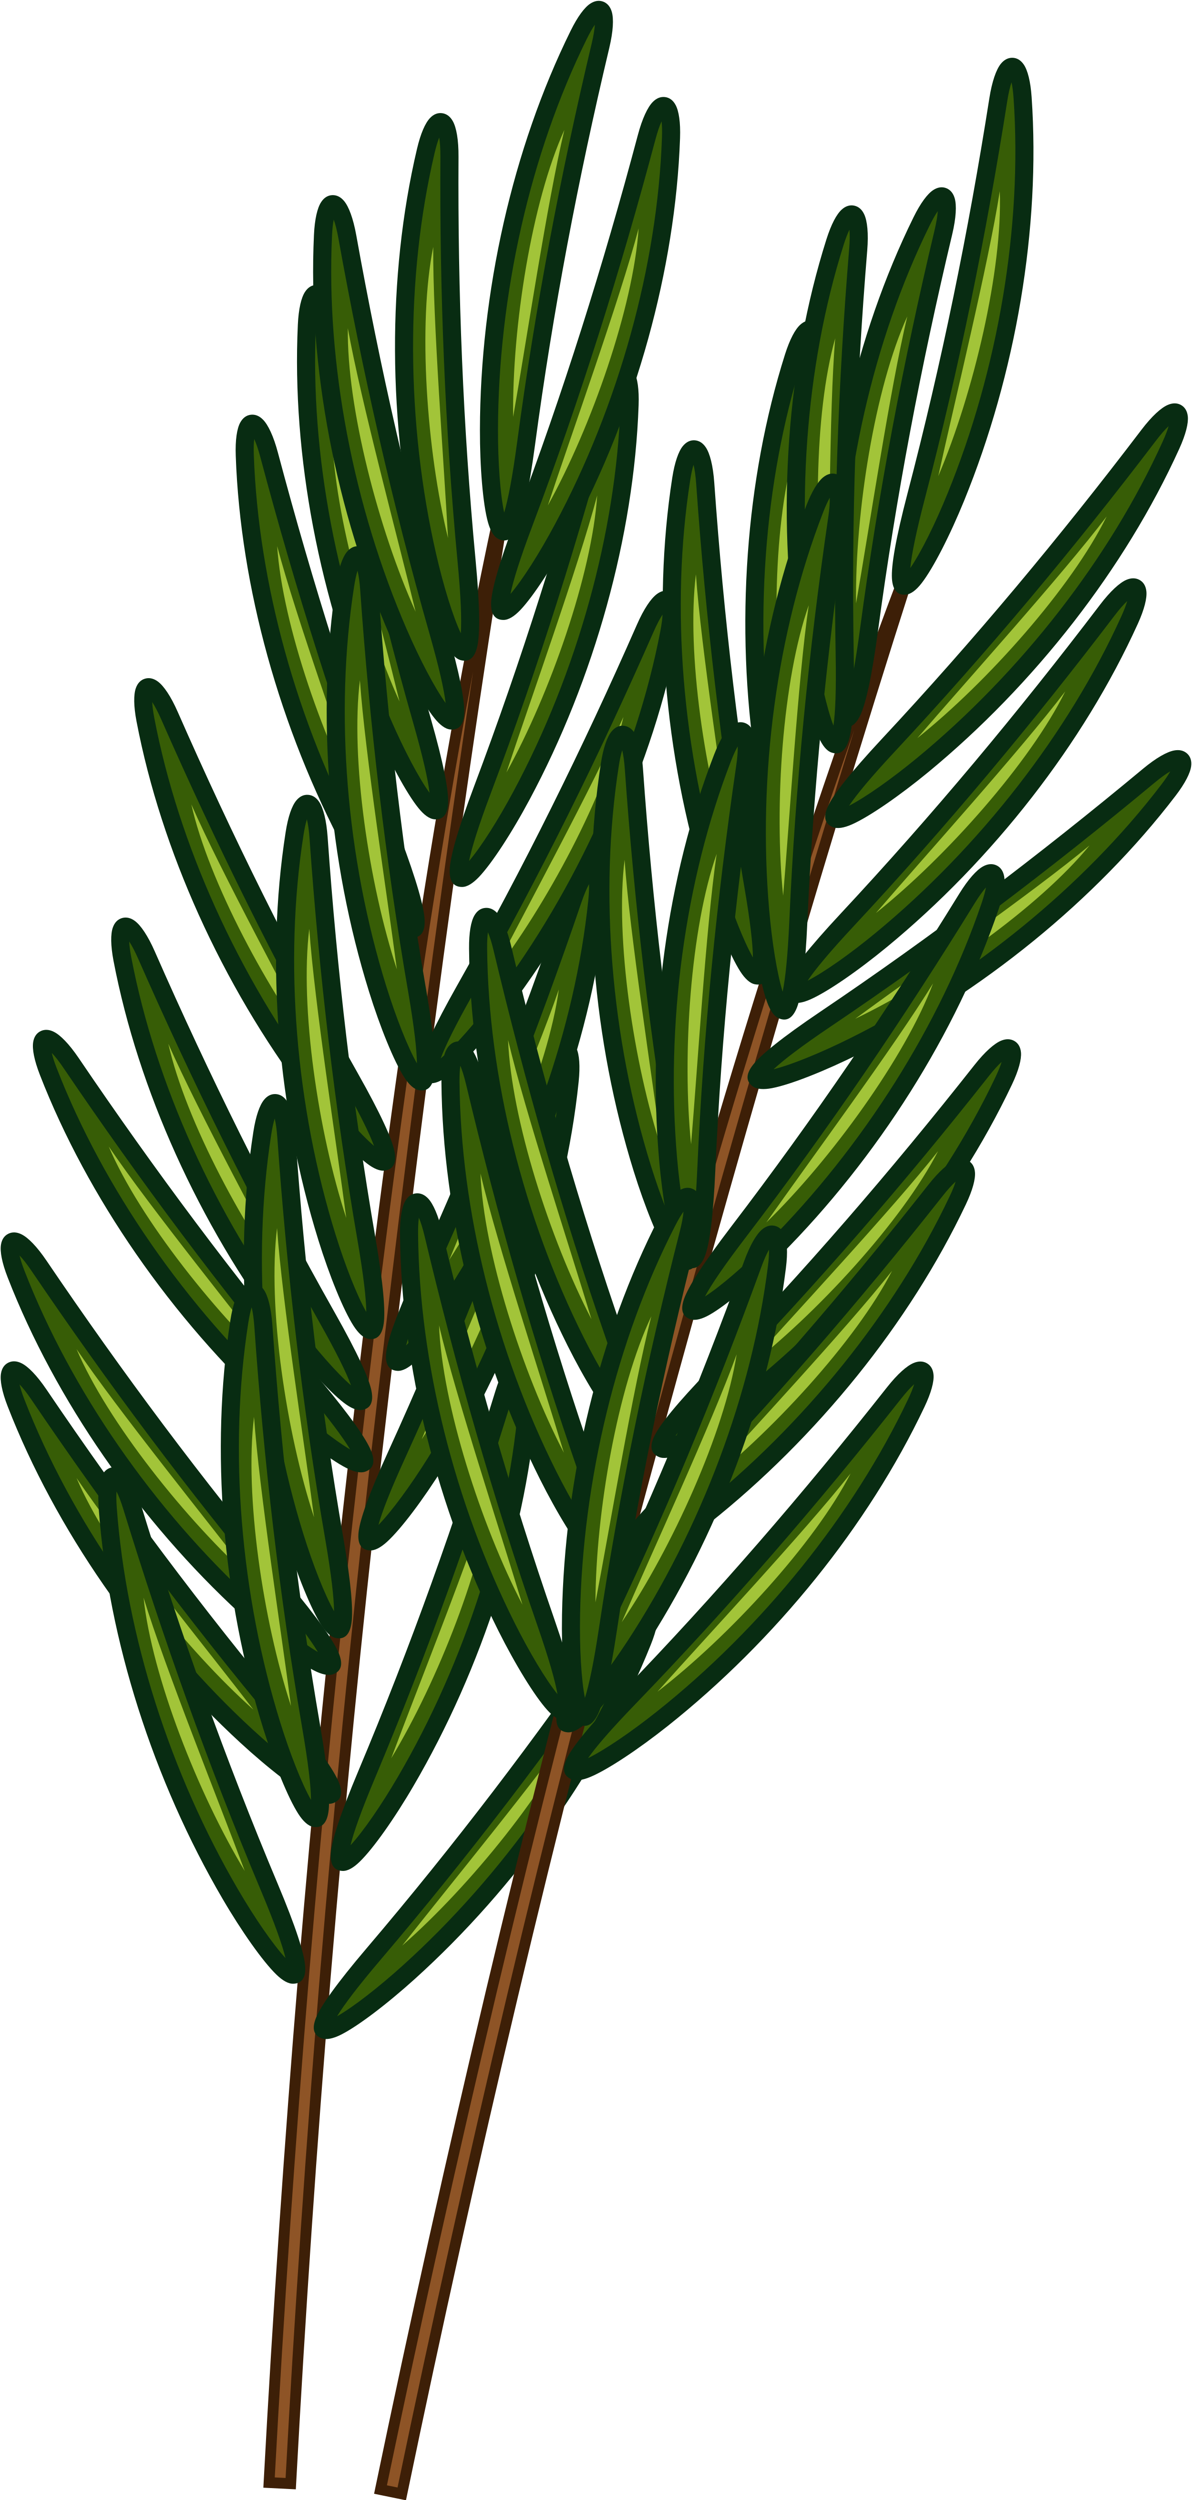 <?xml version="1.0" encoding="UTF-8"?><svg xmlns="http://www.w3.org/2000/svg" xmlns:xlink="http://www.w3.org/1999/xlink" height="738.1" preserveAspectRatio="xMidYMid meet" version="1.0" viewBox="324.0 130.8 352.0 738.1" width="352.0" zoomAndPan="magnify"><g fill-rule="evenodd"><g id="change1_1"><path d="M 406.445 788.395 C 408.164 763.23 410.047 738.16 412.109 713.191 C 414.184 688.094 416.465 662.828 418.949 637.398 C 421.43 612.062 424.086 586.879 426.93 561.852 C 432.297 514.566 438.562 464.105 446.238 413.414 C 453.914 362.695 463.016 311.66 474.059 263.211 L 477.203 263.816 C 469.145 312.711 461.762 362.848 454.996 413.074 C 448.238 463.27 442.082 513.602 436.484 562.902 C 433.613 588.176 430.953 613.352 428.5 638.426 C 426.055 663.406 423.785 688.609 421.684 714.031 C 419.617 739.055 417.734 764.027 416.039 788.957 C 414.328 814.047 412.801 839.105 411.445 864.133 L 411.359 865.73 L 401.766 865.242 L 401.852 863.645 C 403.211 838.48 404.742 813.395 406.445 788.395" fill="#3d1f07"/></g><g id="change2_1"><path d="M 415.309 713.453 C 413.23 738.586 411.348 763.633 409.645 788.605 C 407.969 813.199 406.469 837.734 405.137 862.207 L 408.336 862.367 C 409.676 837.723 411.176 813.176 412.84 788.742 C 414.551 763.625 416.434 738.629 418.484 713.77 C 420.559 688.75 422.832 663.535 425.316 638.125 C 427.793 612.809 430.453 587.613 433.301 562.551 C 438.895 513.289 445.051 462.938 451.824 412.648 C 455.586 384.723 459.535 356.82 463.688 329.148 C 458.43 357.141 453.699 385.555 449.41 413.895 C 441.73 464.637 435.469 515.027 430.113 562.199 C 427.246 587.438 424.59 612.602 422.133 637.695 C 419.688 662.699 417.414 687.953 415.309 713.453" fill="#8e5426"/></g><g id="change3_1"><path d="M 465.723 257.68 C 465.762 237.629 468.141 216.758 472.758 196.434 C 477.254 176.68 483.863 157.406 492.508 139.887 C 494.598 135.641 496.613 133.004 498.266 131.902 C 499.617 131.004 500.945 130.812 502.199 131.316 C 503.395 131.801 504.242 132.812 504.672 134.32 C 505.254 136.371 505.102 139.992 503.918 144.973 C 499.293 164.434 495.141 183.828 491.492 203.23 C 487.828 222.727 484.652 242.312 482.004 262.086 C 480.145 275.941 478.348 283.664 476.742 286.996 C 475.18 290.242 473.234 291.027 471.055 289.848 C 469.75 289.145 468.766 287.422 468.082 284.953 C 466.582 279.52 465.703 268.645 465.723 257.68" fill="#082c12"/></g><g id="change4_1"><path d="M 477.969 197.605 C 473.434 217.57 471.094 238.043 471.059 257.68 C 471.039 267.301 471.715 276.738 472.883 282.117 C 474.039 278.328 475.32 271.691 476.711 261.375 C 479.371 241.5 482.562 221.816 486.242 202.246 C 489.938 182.59 494.105 163.113 498.707 143.734 C 499.27 141.387 499.57 139.5 499.66 138.09 C 498.969 139.086 498.18 140.465 497.297 142.25 C 488.84 159.395 482.367 178.258 477.969 197.605" fill="#375d06"/></g><g id="change5_1"><path d="M 475.535 253.883 C 479.258 232.715 485.594 190.391 490.656 169.156 C 481.055 190.301 475.195 227.266 475.535 253.883" fill="#a2c439"/></g><g id="change3_2"><path d="M 447.594 295.559 C 443.113 276.016 440.727 255.145 440.645 234.305 C 440.566 214.039 442.668 193.777 447.137 174.758 C 448.215 170.152 449.59 167.129 450.945 165.684 C 452.055 164.5 453.312 164.02 454.648 164.227 C 455.922 164.426 456.973 165.223 457.734 166.598 C 458.766 168.461 459.434 172.023 459.398 177.141 C 459.281 197.145 459.609 216.98 460.43 236.703 C 461.254 256.52 462.57 276.32 464.445 296.18 C 465.758 310.102 465.75 318.027 464.941 321.641 C 464.148 325.152 462.43 326.355 460.039 325.695 C 458.605 325.305 457.262 323.855 456.043 321.598 C 453.352 316.645 450.043 306.242 447.594 295.559" fill="#082c12"/></g><g id="change4_2"><path d="M 445.984 234.27 C 446.062 254.742 448.398 275.215 452.789 294.355 C 454.938 303.73 457.723 312.777 460.078 317.754 C 460.348 313.801 460.105 307.051 459.129 296.684 C 457.242 276.719 455.918 256.824 455.09 236.93 C 454.262 216.941 453.93 197.027 454.051 177.113 C 454.062 174.691 453.93 172.789 453.699 171.398 C 453.254 172.52 452.789 174.047 452.336 175.98 C 447.961 194.594 445.906 214.426 445.984 234.27" fill="#375d06"/></g><g id="change5_2"><path d="M 456.297 289.645 C 455.152 268.184 451.781 225.52 451.934 203.695 C 447.344 226.457 449.965 263.789 456.297 289.645" fill="#a2c439"/></g><g id="change3_3"><path d="M 434.504 345.32 C 426.52 326.926 420.355 306.848 416.465 286.367 C 412.684 266.465 411.039 246.16 411.953 226.645 C 412.172 221.918 412.969 218.691 414.039 217.02 C 414.914 215.656 416.062 214.953 417.41 214.914 C 418.699 214.879 419.879 215.469 420.879 216.68 C 422.23 218.324 423.539 221.707 424.449 226.738 C 427.988 246.43 431.938 265.867 436.355 285.109 C 440.789 304.441 445.711 323.668 451.184 342.852 C 455.023 356.297 456.465 364.086 456.324 367.785 C 456.195 371.387 454.727 372.883 452.254 372.676 C 450.773 372.547 449.188 371.367 447.574 369.375 C 444.02 364.996 438.867 355.379 434.504 345.32" fill="#082c12"/></g><g id="change4_3"><path d="M 421.711 285.359 C 425.531 305.477 431.578 325.176 439.391 343.188 C 443.223 352.012 447.613 360.395 450.84 364.855 C 450.383 360.922 448.902 354.324 446.051 344.312 C 440.547 325.031 435.602 305.715 431.148 286.309 C 426.676 266.812 422.707 247.297 419.18 227.691 C 418.75 225.312 418.277 223.465 417.793 222.137 C 417.559 223.324 417.383 224.906 417.289 226.895 C 416.395 245.988 418.004 265.867 421.711 285.359" fill="#375d06"/></g><g id="change5_3"><path d="M 441.98 337.914 C 436.926 317.023 425.812 275.695 421.965 254.215 C 421.617 277.434 431.023 313.652 441.98 337.914" fill="#a2c439"/></g><g id="change3_4"><path d="M 439.262 318.812 C 431.277 300.422 425.113 280.34 421.223 259.863 C 417.438 239.957 415.797 219.656 416.711 200.137 C 416.93 195.41 417.727 192.188 418.801 190.52 C 419.672 189.152 420.82 188.449 422.168 188.406 C 423.457 188.371 424.641 188.961 425.637 190.176 C 426.988 191.82 428.297 195.199 429.203 200.234 C 432.746 219.922 436.691 239.363 441.109 258.605 C 445.547 277.938 450.469 297.164 455.941 316.344 C 459.777 329.789 461.223 337.582 461.082 341.281 C 460.949 344.883 459.48 346.375 457.008 346.168 C 455.531 346.047 453.941 344.859 452.332 342.867 C 448.777 338.488 443.625 328.875 439.262 318.812" fill="#082c12"/></g><g id="change4_4"><path d="M 426.465 258.855 C 430.289 278.969 436.332 298.668 444.148 316.684 C 447.98 325.508 452.371 333.895 455.594 338.348 C 455.137 334.418 453.664 327.82 450.805 317.809 C 445.305 298.527 440.359 279.215 435.902 259.805 C 431.43 240.309 427.461 220.789 423.938 201.188 C 423.508 198.809 423.031 196.957 422.551 195.633 C 422.312 196.82 422.141 198.398 422.047 200.391 C 421.152 219.484 422.762 239.359 426.465 258.855" fill="#375d06"/></g><g id="change5_4"><path d="M 446.734 311.406 C 441.684 290.52 430.566 249.191 426.719 227.711 C 426.371 250.93 435.781 287.152 446.734 311.406" fill="#a2c439"/></g><g id="change3_5"><path d="M 425.805 381.809 C 416.348 364.129 408.559 344.617 403 324.531 C 397.602 305.004 394.301 284.902 393.617 265.375 C 393.445 260.648 393.977 257.367 394.906 255.617 C 395.668 254.188 396.75 253.391 398.094 253.238 C 399.371 253.098 400.598 253.59 401.691 254.719 C 403.18 256.246 404.758 259.508 406.074 264.449 C 411.219 283.777 416.746 302.836 422.719 321.648 C 428.727 340.555 435.199 359.309 442.234 377.977 C 447.156 391.062 449.23 398.715 449.398 402.41 C 449.559 406.012 448.219 407.621 445.738 407.613 C 444.254 407.613 442.574 406.562 440.805 404.715 C 436.906 400.637 430.98 391.473 425.805 381.809" fill="#082c12"/></g><g id="change4_5"><path d="M 408.145 323.102 C 413.602 342.828 421.238 361.969 430.504 379.281 C 435.047 387.762 440.109 395.762 443.688 399.938 C 442.91 396.059 440.898 389.605 437.234 379.859 C 430.168 361.094 423.66 342.246 417.633 323.27 C 411.574 304.203 406.023 285.078 400.898 265.828 C 400.281 263.492 399.652 261.688 399.066 260.406 C 398.93 261.609 398.883 263.199 398.953 265.188 C 399.629 284.297 402.855 303.973 408.145 323.102" fill="#375d06"/></g><g id="change5_5"><path d="M 432.648 373.812 C 425.902 353.41 411.438 313.133 405.848 292.035 C 407.402 315.203 419.746 350.535 432.648 373.812" fill="#a2c439"/></g><g id="change3_6"><path d="M 480.391 366.855 C 489.855 349.176 497.645 329.664 503.195 309.578 C 508.598 290.051 511.898 269.949 512.586 250.422 C 512.754 245.695 512.227 242.418 511.293 240.66 C 510.531 239.23 509.449 238.438 508.109 238.285 C 506.824 238.145 505.602 238.637 504.504 239.766 C 503.023 241.293 501.441 244.555 500.125 249.496 C 494.98 268.828 489.453 287.883 483.477 306.695 C 477.477 325.602 470.996 344.355 463.969 363.023 C 459.043 376.113 456.965 383.762 456.801 387.453 C 456.641 391.055 457.98 392.664 460.465 392.66 C 461.941 392.66 463.621 391.609 465.395 389.762 C 469.293 385.684 475.219 376.52 480.391 366.855" fill="#082c12"/></g><g id="change4_6"><path d="M 498.055 308.145 C 492.598 327.879 484.961 347.016 475.691 364.328 C 471.152 372.812 466.09 380.809 462.516 384.984 C 463.289 381.105 465.301 374.648 468.965 364.906 C 476.031 346.141 482.539 327.297 488.566 308.316 C 494.621 289.254 500.176 270.129 505.297 250.879 C 505.922 248.539 506.547 246.734 507.137 245.453 C 507.27 246.656 507.316 248.246 507.25 250.234 C 506.574 269.344 503.344 289.02 498.055 308.145" fill="#375d06"/></g><g id="change5_6"><path d="M 473.551 358.859 C 480.293 338.461 494.758 298.18 500.352 277.078 C 498.797 300.25 486.453 335.582 473.551 358.859" fill="#a2c439"/></g><g id="change3_7"><path d="M 492.625 288.02 C 502.086 270.344 509.875 250.828 515.434 230.742 C 520.828 211.215 524.133 191.117 524.82 171.586 C 524.988 166.859 524.457 163.578 523.523 161.828 C 522.77 160.395 521.684 159.602 520.34 159.449 C 519.059 159.309 517.832 159.797 516.738 160.93 C 515.254 162.453 513.676 165.723 512.359 170.66 C 507.215 189.992 501.688 209.047 495.715 227.859 C 489.707 246.766 483.23 265.52 476.199 284.188 C 471.277 297.277 469.199 304.93 469.031 308.621 C 468.871 312.223 470.219 313.828 472.695 313.828 C 474.176 313.824 475.859 312.773 477.629 310.926 C 481.527 306.848 487.449 297.688 492.625 288.02" fill="#082c12"/></g><g id="change4_7"><path d="M 510.285 229.309 C 504.828 249.039 497.195 268.18 487.926 285.492 C 483.391 293.977 478.324 301.973 474.746 306.148 C 475.523 302.27 477.531 295.816 481.203 286.07 C 488.266 267.309 494.773 248.461 500.805 229.48 C 506.859 210.414 512.41 191.289 517.531 172.043 C 518.152 169.703 518.777 167.898 519.367 166.621 C 519.508 167.82 519.555 169.41 519.48 171.398 C 518.809 190.508 515.574 210.184 510.285 229.309" fill="#375d06"/></g><g id="change5_7"><path d="M 485.781 280.023 C 492.531 259.621 506.988 219.348 512.586 198.246 C 511.027 221.414 498.688 256.746 485.781 280.023" fill="#a2c439"/></g><g id="change3_8"><path d="M 474.594 428.109 C 486.656 412.094 497.348 394.008 505.922 375.012 C 514.254 356.543 520.602 337.188 524.27 317.996 C 525.164 313.352 525.145 310.027 524.492 308.152 C 523.961 306.625 523.012 305.672 521.707 305.316 C 520.465 304.98 519.18 305.273 517.926 306.223 C 516.223 307.508 514.164 310.488 512.102 315.172 C 504.055 333.484 495.672 351.465 486.875 369.137 C 478.043 386.898 468.766 404.438 458.953 421.805 C 452.078 433.98 448.855 441.223 448.121 444.848 C 447.41 448.379 448.492 450.18 450.941 450.555 C 452.406 450.781 454.23 450 456.262 448.441 C 460.742 445.016 468 436.867 474.594 428.109" fill="#082c12"/></g><g id="change4_8"><path d="M 501.059 372.805 C 492.637 391.469 482.156 409.203 470.344 424.895 C 464.555 432.574 458.324 439.703 454.145 443.281 C 455.512 439.566 458.484 433.5 463.605 424.434 C 473.469 406.973 482.789 389.348 491.66 371.52 C 500.566 353.609 508.988 335.562 517 317.328 C 517.977 315.113 518.871 313.43 519.648 312.246 C 519.602 313.461 519.398 315.039 519.027 316.992 C 515.43 335.77 509.219 354.719 501.059 372.805" fill="#375d06"/></g><g id="change5_8"><path d="M 469.062 419.16 C 478.859 400.035 499.332 362.453 508.094 342.465 C 503 365.117 485.383 398.141 469.062 419.16" fill="#a2c439"/></g><g id="change3_9"><path d="M 414.004 453.938 C 401.941 437.918 391.254 419.836 382.676 400.84 C 374.348 382.367 368.004 363.016 364.324 343.82 C 363.434 339.176 363.453 335.855 364.105 333.98 C 364.641 332.449 365.59 331.496 366.891 331.145 C 368.137 330.805 369.418 331.102 370.676 332.051 C 372.371 333.332 374.438 336.312 376.496 340.996 C 384.547 359.309 392.93 377.285 401.727 394.965 C 410.555 412.723 419.836 430.266 429.645 447.633 C 436.52 459.809 439.746 467.047 440.477 470.676 C 441.188 474.203 440.109 476.008 437.656 476.383 C 436.191 476.605 434.367 475.828 432.336 474.27 C 427.859 470.84 420.602 462.695 414.004 453.938" fill="#082c12"/></g><g id="change4_9"><path d="M 387.539 398.633 C 395.961 417.293 406.445 435.031 418.258 450.719 C 424.047 458.402 430.277 465.527 434.453 469.109 C 433.086 465.395 430.113 459.324 424.996 450.258 C 415.133 432.797 405.809 415.176 396.941 397.348 C 388.031 379.438 379.609 361.391 371.598 343.152 C 370.621 340.938 369.73 339.254 368.949 338.074 C 369 339.285 369.199 340.863 369.574 342.816 C 373.168 361.598 379.383 380.547 387.539 398.633" fill="#375d06"/></g><g id="change5_9"><path d="M 419.539 444.988 C 409.742 425.859 389.27 388.277 380.504 368.289 C 385.598 390.941 403.215 423.965 419.539 444.988" fill="#a2c439"/></g><g id="change3_10"><path d="M 407.203 524.617 C 395.145 508.598 384.453 490.516 375.887 471.52 C 367.551 453.051 361.207 433.691 357.527 414.504 C 356.641 409.855 356.66 406.535 357.309 404.66 C 357.84 403.133 358.789 402.18 360.098 401.82 C 361.34 401.484 362.629 401.781 363.883 402.73 C 365.578 404.012 367.641 406.996 369.703 411.676 C 377.75 429.988 386.137 447.969 394.926 465.645 C 403.758 483.402 413.039 500.941 422.848 518.312 C 429.723 530.488 432.949 537.727 433.684 541.355 C 434.391 544.887 433.312 546.688 430.859 547.062 C 429.395 547.285 427.574 546.508 425.543 544.945 C 421.062 541.52 413.805 533.375 407.203 524.617" fill="#082c12"/></g><g id="change4_10"><path d="M 380.746 469.312 C 389.168 487.977 399.648 505.711 411.461 521.398 C 417.25 529.086 423.48 536.211 427.656 539.789 C 426.293 536.07 423.316 530.008 418.199 520.938 C 408.34 503.477 399.016 485.855 390.145 468.023 C 381.234 450.117 372.816 432.066 364.801 413.836 C 363.828 411.621 362.934 409.934 362.152 408.758 C 362.203 409.969 362.402 411.547 362.777 413.5 C 366.371 432.273 372.586 451.223 380.746 469.312" fill="#375d06"/></g><g id="change5_10"><path d="M 412.742 515.668 C 402.945 496.539 382.473 458.957 373.711 438.969 C 378.801 461.621 396.422 494.645 412.742 515.668" fill="#a2c439"/></g><g id="change3_11"><path d="M 404.527 547.48 C 389.773 533.902 375.992 518.047 364.133 500.91 C 352.602 484.25 342.863 466.355 335.781 448.145 C 334.066 443.738 333.484 440.469 333.789 438.508 C 334.035 436.902 334.801 435.797 336.016 435.211 C 337.18 434.656 338.5 434.715 339.902 435.422 C 341.805 436.371 344.371 438.938 347.242 443.168 C 358.465 459.727 369.961 475.895 381.797 491.691 C 393.691 507.562 405.988 523.141 418.773 538.453 C 427.734 549.191 432.215 555.727 433.59 559.164 C 434.926 562.508 434.191 564.473 431.848 565.281 C 430.445 565.77 428.516 565.332 426.23 564.164 C 421.211 561.602 412.602 554.898 404.527 547.48" fill="#082c12"/></g><g id="change4_11"><path d="M 368.516 497.859 C 380.168 514.695 393.68 530.25 408.133 543.547 C 415.211 550.062 422.629 555.941 427.383 558.711 C 425.367 555.301 421.348 549.871 414.672 541.875 C 401.824 526.484 389.469 510.836 377.523 494.898 C 365.527 478.895 353.988 462.66 342.812 446.176 C 341.457 444.172 340.27 442.676 339.297 441.66 C 339.562 442.844 340.039 444.359 340.766 446.211 C 347.691 464.031 357.223 481.547 368.516 497.859" fill="#375d06"/></g><g id="change5_11"><path d="M 408.359 537.68 C 395.266 520.633 368.344 487.363 356.113 469.289 C 365.215 490.648 388.508 519.949 408.359 537.68" fill="#a2c439"/></g><g id="change3_12"><path d="M 454.832 564.141 C 465.477 547.145 474.574 528.211 481.484 508.551 C 488.203 489.434 492.863 469.605 494.879 450.168 C 495.367 445.465 495.066 442.156 494.254 440.348 C 493.59 438.863 492.562 437.996 491.234 437.758 C 489.969 437.527 488.711 437.934 487.543 438.984 C 485.957 440.406 484.16 443.559 482.512 448.398 C 476.062 467.336 469.254 485.965 462.008 504.328 C 454.73 522.781 446.988 541.055 438.707 559.199 C 432.902 571.926 430.309 579.406 429.891 583.086 C 429.484 586.664 430.715 588.363 433.188 588.527 C 434.668 588.629 436.418 587.695 438.309 585.969 C 442.477 582.172 449.012 573.43 454.832 564.141" fill="#082c12"/></g><g id="change4_12"><path d="M 476.449 506.77 C 469.664 526.086 460.742 544.656 450.316 561.297 C 445.207 569.449 439.609 577.086 435.758 581.012 C 436.797 577.191 439.238 570.891 443.562 561.418 C 451.895 543.176 459.664 524.816 466.977 506.297 C 474.316 487.688 481.156 468.98 487.578 450.129 C 488.359 447.836 489.102 446.078 489.777 444.844 C 489.836 446.051 489.77 447.641 489.562 449.617 C 487.594 468.637 483.027 488.047 476.449 506.77" fill="#375d06"/></g><g id="change5_12"><path d="M 448.547 555.699 C 456.668 535.801 473.84 496.602 480.859 475.938 C 477.73 498.941 463.008 533.355 448.547 555.699" fill="#a2c439"/></g><g id="change3_13"><path d="M 462.984 511.129 C 473.629 494.137 482.73 475.199 489.641 455.539 C 496.355 436.422 501.02 416.594 503.035 397.156 C 503.523 392.453 503.223 389.145 502.41 387.336 C 501.746 385.855 500.723 384.984 499.391 384.746 C 498.121 384.52 496.867 384.926 495.695 385.977 C 494.113 387.398 492.316 390.547 490.664 395.387 C 484.219 414.32 477.406 432.953 470.164 451.316 C 462.887 469.77 455.141 488.047 446.863 506.188 C 441.059 518.91 438.465 526.398 438.051 530.078 C 437.645 533.652 438.871 535.355 441.344 535.52 C 442.824 535.617 444.57 534.688 446.465 532.961 C 450.633 529.156 457.164 520.422 462.984 511.129" fill="#082c12"/></g><g id="change4_13"><path d="M 484.605 453.758 C 477.816 473.07 468.895 491.645 458.473 508.289 C 453.363 516.441 447.77 524.074 443.914 528.004 C 444.953 524.184 447.395 517.883 451.723 508.406 C 460.047 490.164 467.824 471.809 475.133 453.281 C 482.473 434.676 489.312 415.973 495.73 397.113 C 496.512 394.824 497.262 393.066 497.938 391.828 C 497.988 393.039 497.926 394.633 497.723 396.609 C 495.75 415.625 491.188 435.035 484.605 453.758" fill="#375d06"/></g><g id="change5_13"><path d="M 456.703 502.688 C 464.824 482.789 481.996 443.594 489.016 422.926 C 485.887 445.934 471.16 480.344 456.703 502.688" fill="#a2c439"/></g><g id="change3_14"><path d="M 395.012 607.285 C 380.262 593.711 366.477 577.855 354.617 560.715 C 343.086 544.055 333.352 526.164 326.266 507.949 C 324.551 503.547 323.973 500.273 324.277 498.312 C 324.52 496.711 325.285 495.605 326.5 495.02 C 327.664 494.461 328.98 494.52 330.387 495.23 C 332.293 496.18 334.859 498.742 337.73 502.977 C 348.949 519.535 360.449 535.703 372.285 551.504 C 384.18 567.371 396.477 582.949 409.262 598.262 C 418.223 608.996 422.699 615.531 424.074 618.973 C 425.414 622.312 424.676 624.273 422.332 625.094 C 420.934 625.574 419 625.141 416.719 623.973 C 411.691 621.406 403.086 614.711 395.012 607.285" fill="#082c12"/></g><g id="change4_14"><path d="M 359 557.664 C 370.656 574.504 384.164 590.059 398.617 603.355 C 405.695 609.863 413.109 615.746 417.863 618.52 C 415.855 615.105 411.832 609.676 405.16 601.684 C 392.309 586.289 379.957 570.641 368.012 554.707 C 356.016 538.699 344.477 522.469 333.297 505.984 C 331.945 503.98 330.758 502.48 329.777 501.469 C 330.047 502.648 330.527 504.164 331.246 506.02 C 338.176 523.836 347.707 541.352 359 557.664" fill="#375d06"/></g><g id="change5_14"><path d="M 398.84 597.484 C 385.754 580.441 358.832 547.176 346.602 529.098 C 355.695 550.461 378.988 579.754 398.84 597.484" fill="#a2c439"/></g><g id="change3_15"><path d="M 395.012 645.344 C 380.262 631.77 366.477 615.914 354.617 598.773 C 343.086 582.113 333.352 564.223 326.266 546.012 C 324.551 541.605 323.973 538.332 324.277 536.371 C 324.52 534.77 325.285 533.664 326.5 533.074 C 327.664 532.52 328.98 532.578 330.387 533.285 C 332.293 534.238 334.859 536.801 337.73 541.031 C 348.949 557.594 360.449 573.762 372.285 589.559 C 384.18 605.43 396.477 621.008 409.262 636.316 C 418.223 647.055 422.699 653.594 424.074 657.027 C 425.414 660.371 424.676 662.336 422.332 663.148 C 420.934 663.633 419 663.195 416.719 662.027 C 411.691 659.469 403.086 652.77 395.012 645.344" fill="#082c12"/></g><g id="change4_15"><path d="M 359 595.727 C 370.656 612.562 384.164 628.113 398.617 641.414 C 405.695 647.926 413.109 653.809 417.863 656.574 C 415.855 653.164 411.832 647.734 405.16 639.738 C 392.309 624.352 379.957 608.695 368.012 592.766 C 356.016 576.762 344.477 560.527 333.297 544.039 C 331.945 542.035 330.758 540.539 329.777 539.523 C 330.047 540.703 330.527 542.227 331.246 544.074 C 338.176 561.895 347.707 579.41 359 595.727" fill="#375d06"/></g><g id="change5_15"><path d="M 398.84 635.547 C 385.754 618.496 358.832 585.23 346.602 567.156 C 355.695 588.516 378.988 617.812 398.84 635.547" fill="#a2c439"/></g><g id="change3_16"><path d="M 389.746 691.426 C 379.621 674.117 371.098 654.918 364.785 635.059 C 358.645 615.746 354.586 595.785 353.156 576.297 C 352.809 571.582 353.211 568.285 354.074 566.496 C 354.785 565.039 355.836 564.199 357.168 564.004 C 358.445 563.812 359.688 564.254 360.828 565.34 C 362.367 566.812 364.07 570.016 365.57 574.898 C 371.445 594.023 377.691 612.855 384.379 631.43 C 391.098 650.09 398.281 668.59 406.016 686.977 C 411.434 699.867 413.797 707.43 414.105 711.117 C 414.402 714.707 413.117 716.367 410.645 716.457 C 409.16 716.512 407.441 715.527 405.602 713.742 C 401.551 709.816 395.285 700.891 389.746 691.426" fill="#082c12"/></g><g id="change4_16"><path d="M 369.867 633.426 C 376.07 652.938 384.43 671.77 394.348 688.723 C 399.203 697.023 404.562 704.824 408.301 708.867 C 407.379 705.016 405.125 698.645 401.094 689.043 C 393.316 670.559 386.098 651.977 379.352 633.238 C 372.578 614.414 366.305 595.52 360.457 576.477 C 359.746 574.164 359.051 572.387 358.41 571.129 C 358.324 572.336 358.336 573.93 358.484 575.906 C 359.883 594.977 363.855 614.52 369.867 633.426" fill="#375d06"/></g><g id="change5_16"><path d="M 396.281 683.176 C 388.766 663.043 372.785 623.348 366.395 602.477 C 368.828 625.566 382.504 660.406 396.281 683.176" fill="#a2c439"/></g><g id="change3_17"><path d="M 446.07 658.121 C 456.195 640.816 464.723 621.617 471.035 601.758 C 477.172 582.445 481.234 562.484 482.66 542.996 C 483.012 538.281 482.609 534.98 481.742 533.195 C 481.039 531.734 479.984 530.902 478.648 530.699 C 477.371 530.512 476.133 530.953 474.996 532.039 C 473.453 533.512 471.746 536.711 470.25 541.602 C 464.375 560.723 458.125 579.551 451.441 598.125 C 444.723 616.789 437.535 635.285 429.805 653.676 C 424.387 666.562 422.02 674.129 421.715 677.816 C 421.418 681.406 422.699 683.066 425.18 683.156 C 426.656 683.211 428.379 682.227 430.215 680.441 C 434.266 676.52 440.535 667.59 446.07 658.121" fill="#082c12"/></g><g id="change4_17"><path d="M 465.949 600.129 C 459.746 619.637 451.391 638.473 441.473 655.422 C 436.613 663.723 431.254 671.523 427.516 675.562 C 428.441 671.715 430.695 665.344 434.73 655.742 C 442.5 637.262 449.719 618.676 456.465 599.938 C 463.242 581.113 469.516 562.215 475.363 543.176 C 476.074 540.863 476.77 539.086 477.406 537.824 C 477.496 539.031 477.48 540.625 477.336 542.609 C 475.938 561.676 471.965 581.219 465.949 600.129" fill="#375d06"/></g><g id="change5_17"><path d="M 439.539 649.879 C 447.055 629.742 463.035 590.047 469.426 569.176 C 466.992 592.266 453.316 627.105 439.539 649.879" fill="#a2c439"/></g><g id="change3_18"><path d="M 446.516 715.031 C 461.395 701.598 475.324 685.867 487.344 668.848 C 499.031 652.289 508.934 634.492 516.188 616.352 C 517.941 611.961 518.555 608.691 518.27 606.727 C 518.039 605.125 517.285 604.012 516.074 603.41 C 514.914 602.848 513.598 602.895 512.188 603.586 C 510.27 604.52 507.684 607.059 504.773 611.266 C 493.395 627.719 481.746 643.777 469.762 659.465 C 457.723 675.223 445.277 690.688 432.352 705.875 C 423.289 716.527 418.754 723.023 417.348 726.445 C 415.98 729.777 416.691 731.746 419.027 732.582 C 420.426 733.078 422.363 732.66 424.652 731.52 C 429.703 729.004 438.375 722.379 446.516 715.031" fill="#082c12"/></g><g id="change4_18"><path d="M 482.992 665.758 C 471.18 682.48 457.523 697.906 442.945 711.066 C 435.809 717.512 428.336 723.328 423.555 726.051 C 425.602 722.66 429.676 717.27 436.422 709.336 C 449.418 694.062 461.914 678.531 474.008 662.711 C 486.152 646.816 497.844 630.695 509.172 614.312 C 510.547 612.32 511.746 610.836 512.738 609.828 C 512.461 611.008 511.965 612.523 511.223 614.367 C 504.129 632.117 494.434 649.547 482.992 665.758" fill="#375d06"/></g><g id="change5_18"><path d="M 442.777 705.195 C 456.023 688.277 483.258 655.266 495.656 637.305 C 486.359 658.574 462.793 687.652 442.777 705.195" fill="#a2c439"/></g><g id="change3_19"><path d="M 418.02 496.941 C 412.059 477.801 408.082 457.172 406.41 436.395 C 404.789 416.199 405.336 395.84 408.34 376.531 C 409.062 371.855 410.199 368.734 411.445 367.191 C 412.465 365.93 413.68 365.352 415.023 365.457 C 416.309 365.559 417.422 366.27 418.281 367.586 C 419.449 369.363 420.391 372.867 420.754 377.973 C 422.156 397.926 423.996 417.68 426.32 437.281 C 428.656 456.98 431.484 476.621 434.867 496.277 C 437.238 510.059 437.84 517.965 437.305 521.621 C 436.785 525.188 435.16 526.52 432.73 526.047 C 431.273 525.762 429.82 524.414 428.43 522.266 C 425.371 517.527 421.277 507.414 418.02 496.941" fill="#082c12"/></g><g id="change4_19"><path d="M 411.734 435.957 C 413.379 456.363 417.27 476.598 423.109 495.348 C 425.969 504.531 429.434 513.344 432.16 518.117 C 432.129 514.16 431.371 507.445 429.605 497.184 C 426.199 477.422 423.359 457.688 421.016 437.914 C 418.66 418.047 416.812 398.223 415.41 378.352 C 415.238 375.938 414.965 374.051 414.629 372.68 C 414.266 373.836 413.922 375.391 413.617 377.355 C 410.68 396.246 410.145 416.18 411.734 435.957" fill="#375d06"/></g><g id="change5_19"><path d="M 426.246 490.383 C 423.465 469.074 416.848 426.789 415.328 405.02 C 412.492 428.062 417.957 465.09 426.246 490.383" fill="#a2c439"/></g><g id="change3_20"><path d="M 432.969 423.547 C 427.008 404.398 423.035 383.773 421.363 362.996 C 419.742 342.805 420.289 322.438 423.289 303.133 C 424.016 298.457 425.152 295.34 426.398 293.793 C 427.414 292.527 428.629 291.953 429.977 292.059 C 431.262 292.156 432.375 292.871 433.234 294.188 C 434.398 295.969 435.34 299.469 435.703 304.57 C 437.109 324.523 438.945 344.277 441.27 363.883 C 443.605 383.578 446.438 403.223 449.82 422.879 C 452.191 436.66 452.789 444.562 452.258 448.223 C 451.734 451.789 450.113 453.117 447.68 452.645 C 446.227 452.363 444.773 451.02 443.383 448.867 C 440.324 444.129 436.23 434.016 432.969 423.547" fill="#082c12"/></g><g id="change4_20"><path d="M 426.684 362.559 C 428.324 382.969 432.223 403.199 438.059 421.949 C 440.922 431.137 444.387 439.941 447.113 444.723 C 447.082 440.762 446.324 434.047 444.559 423.781 C 441.156 404.023 438.312 384.289 435.969 364.516 C 433.613 344.648 431.766 324.82 430.363 304.953 C 430.191 302.539 429.914 300.648 429.578 299.277 C 429.219 300.438 428.875 301.988 428.57 303.953 C 425.629 322.848 425.094 342.777 426.684 362.559" fill="#375d06"/></g><g id="change5_20"><path d="M 441.195 416.984 C 438.418 395.676 431.801 353.395 430.281 331.617 C 427.445 354.664 432.91 391.691 441.195 416.984" fill="#a2c439"/></g><g id="change3_21"><path d="M 408.504 585.297 C 402.543 566.148 398.57 545.523 396.898 524.75 C 395.27 504.551 395.824 484.188 398.824 464.883 C 399.551 460.211 400.688 457.09 401.934 455.539 C 402.945 454.277 404.164 453.703 405.508 453.809 C 406.797 453.91 407.902 454.621 408.77 455.938 C 409.938 457.719 410.875 461.223 411.234 466.32 C 412.645 486.277 414.48 506.027 416.809 525.633 C 419.141 545.328 421.969 564.973 425.355 584.629 C 427.727 598.41 428.32 606.312 427.789 609.977 C 427.27 613.535 425.648 614.867 423.215 614.395 C 421.758 614.113 420.309 612.766 418.914 610.613 C 415.855 605.879 411.766 595.766 408.504 585.297" fill="#082c12"/></g><g id="change4_21"><path d="M 402.219 524.309 C 403.859 544.719 407.754 564.949 413.59 583.699 C 416.453 592.883 419.922 601.691 422.645 606.473 C 422.613 602.512 421.855 595.797 420.094 585.531 C 416.688 565.77 413.848 546.039 411.504 526.266 C 409.145 506.398 407.301 486.57 405.898 466.703 C 405.727 464.289 405.445 462.398 405.113 461.031 C 404.754 462.188 404.406 463.738 404.102 465.707 C 401.164 484.598 400.629 504.527 402.219 524.309" fill="#375d06"/></g><g id="change5_21"><path d="M 416.73 578.734 C 413.949 557.426 407.332 515.145 405.812 493.371 C 402.977 516.414 408.445 553.441 416.73 578.734" fill="#a2c439"/></g><g id="change3_22"><path d="M 401.707 641.023 C 395.746 621.879 391.773 601.254 390.102 580.477 C 388.48 560.281 389.023 539.918 392.027 520.609 C 392.75 515.938 393.891 512.816 395.133 511.27 C 396.148 510.008 397.367 509.434 398.715 509.535 C 399.996 509.637 401.109 510.352 401.973 511.664 C 403.141 513.441 404.074 516.949 404.438 522.051 C 405.848 542.008 407.688 561.758 410.012 581.359 C 412.348 601.059 415.172 620.699 418.559 640.359 C 420.93 654.141 421.527 662.043 420.992 665.703 C 420.473 669.27 418.852 670.598 416.414 670.121 C 414.965 669.844 413.512 668.496 412.117 666.344 C 409.059 661.609 404.969 651.492 401.707 641.023" fill="#082c12"/></g><g id="change4_22"><path d="M 395.422 580.035 C 397.066 600.445 400.957 620.676 406.797 639.43 C 409.656 648.609 413.125 657.422 415.848 662.199 C 415.816 658.238 415.062 651.523 413.297 641.262 C 409.891 621.504 407.051 601.77 404.703 581.992 C 402.352 562.129 400.5 542.301 399.102 522.434 C 398.93 520.02 398.656 518.129 398.316 516.758 C 397.957 517.914 397.609 519.469 397.305 521.438 C 394.367 540.324 393.832 560.258 395.422 580.035" fill="#375d06"/></g><g id="change5_22"><path d="M 409.93 634.465 C 407.152 613.152 400.535 570.871 399.016 549.102 C 396.18 572.145 401.645 609.172 409.93 634.465" fill="#a2c439"/></g><g id="change1_2"><path d="M 450.645 791.758 C 456.121 767.141 461.758 742.641 467.547 718.262 C 473.367 693.762 479.418 669.129 485.699 644.355 C 491.957 619.684 498.367 595.184 504.941 570.867 C 517.355 524.93 531.133 475.98 546.336 427.02 C 561.551 378.027 578.219 328.941 596.418 282.699 L 599.434 283.773 C 584.117 330.898 569.281 379.355 555.051 427.996 C 540.82 476.605 527.176 525.441 514.23 573.344 C 507.598 597.895 501.184 622.387 494.988 646.812 C 488.816 671.141 482.781 695.719 476.887 720.531 C 471.086 744.961 465.473 769.367 460.043 793.758 C 454.586 818.305 449.305 842.852 444.207 867.395 L 443.883 868.957 L 434.469 867.031 L 434.789 865.465 C 439.922 840.789 445.203 816.223 450.645 791.758" fill="#3d1f07"/></g><g id="change2_2"><path d="M 470.668 719.004 C 464.84 743.531 459.215 768.02 453.773 792.449 C 448.422 816.516 443.25 840.547 438.258 864.539 L 441.395 865.184 C 446.422 841.012 451.598 816.973 456.914 793.066 C 462.379 768.488 467.996 744.062 473.766 719.793 C 479.566 695.367 485.605 670.781 491.887 646.031 C 498.137 621.379 504.555 596.867 511.137 572.52 C 524.066 524.656 537.719 475.805 551.977 427.102 C 559.891 400.055 567.992 373.066 576.254 346.336 C 566.852 373.215 557.902 400.598 549.402 427.969 C 534.18 476.98 520.422 525.859 508.039 571.691 C 501.41 596.211 495.004 620.691 488.801 645.137 C 482.629 669.48 476.586 694.109 470.668 719.004" fill="#8e5426"/></g><g id="change3_23"><path d="M 608.715 278.609 C 616.285 260.043 622.004 239.828 625.445 219.273 C 628.789 199.289 629.984 178.957 628.641 159.465 C 628.32 154.742 627.449 151.535 626.344 149.891 C 625.438 148.547 624.277 147.867 622.926 147.855 C 621.633 147.852 620.469 148.465 619.496 149.699 C 618.184 151.371 616.945 154.781 616.152 159.84 C 613.047 179.598 609.527 199.121 605.535 218.453 C 601.527 237.879 597.031 257.211 591.98 276.508 C 588.441 290.035 587.168 297.855 587.387 301.551 C 587.602 305.145 589.105 306.605 591.57 306.348 C 593.043 306.191 594.609 304.973 596.176 302.945 C 599.629 298.488 604.57 288.762 608.715 278.609" fill="#082c12"/></g><g id="change4_23"><path d="M 620.184 218.383 C 616.805 238.574 611.195 258.402 603.777 276.582 C 600.145 285.492 595.938 293.973 592.812 298.496 C 593.184 294.559 594.512 287.93 597.148 277.855 C 602.223 258.461 606.738 239.039 610.77 219.535 C 614.809 199.945 618.344 180.352 621.438 160.672 C 621.816 158.281 622.25 156.426 622.703 155.09 C 622.965 156.27 623.176 157.852 623.312 159.828 C 624.629 178.902 623.453 198.812 620.184 218.383" fill="#375d06"/></g><g id="change5_23"><path d="M 601.074 271.371 C 605.664 250.379 615.867 208.812 619.242 187.246 C 620.102 210.449 611.492 246.879 601.074 271.371" fill="#a2c439"/></g><g id="change3_24"><path d="M 566.984 312.73 C 567.023 292.68 569.402 271.809 574.023 251.48 C 578.516 231.727 585.129 212.461 593.77 194.934 C 595.859 190.691 597.879 188.055 599.531 186.949 C 600.875 186.051 602.207 185.863 603.461 186.363 C 604.66 186.848 605.504 187.859 605.934 189.371 C 606.516 191.422 606.363 195.047 605.184 200.02 C 600.559 219.48 596.402 238.883 592.758 258.281 C 589.094 277.773 585.914 297.363 583.262 317.133 C 581.406 330.988 579.609 338.715 578.008 342.047 C 576.445 345.293 574.5 346.074 572.316 344.898 C 571.016 344.191 570.027 342.473 569.348 340.008 C 567.84 334.566 566.969 323.691 566.984 312.73" fill="#082c12"/></g><g id="change4_24"><path d="M 579.234 252.652 C 574.691 272.621 572.355 293.09 572.316 312.73 C 572.305 322.348 572.973 331.789 574.148 337.164 C 575.301 333.379 576.586 326.742 577.973 316.422 C 580.637 296.547 583.828 276.867 587.504 257.297 C 591.203 237.637 595.367 218.164 599.973 198.785 C 600.531 196.434 600.836 194.547 600.926 193.141 C 600.234 194.137 599.438 195.516 598.559 197.297 C 590.105 214.441 583.633 233.305 579.234 252.652" fill="#375d06"/></g><g id="change5_24"><path d="M 576.797 308.93 C 580.52 287.766 586.855 245.438 591.922 224.207 C 582.32 245.352 576.457 282.316 576.797 308.93" fill="#a2c439"/></g><g id="change3_25"><path d="M 547.121 355.934 C 544.133 336.105 543.332 315.113 544.828 294.324 C 546.281 274.117 549.914 254.07 555.809 235.441 C 557.234 230.934 558.828 228.02 560.297 226.684 C 561.492 225.59 562.781 225.203 564.098 225.512 C 565.352 225.805 566.34 226.68 566.996 228.109 C 567.879 230.047 568.273 233.652 567.859 238.746 C 566.227 258.688 565.047 278.488 564.371 298.219 C 563.695 318.043 563.516 337.887 563.879 357.828 C 564.133 371.812 563.523 379.715 562.445 383.25 C 561.391 386.695 559.582 387.762 557.25 386.93 C 555.855 386.43 554.617 384.879 553.574 382.539 C 551.266 377.395 548.758 366.777 547.121 355.934" fill="#082c12"/></g><g id="change4_25"><path d="M 550.152 294.699 C 548.684 315.117 549.465 335.711 552.391 355.125 C 553.828 364.637 555.922 373.871 557.887 379.012 C 558.461 375.09 558.727 368.336 558.535 357.926 C 558.172 337.875 558.352 317.941 559.031 298.039 C 559.719 278.047 560.895 258.168 562.523 238.312 C 562.723 235.902 562.734 233.996 562.605 232.594 C 562.074 233.68 561.5 235.16 560.902 237.062 C 555.133 255.285 551.578 274.906 550.152 294.699" fill="#375d06"/></g><g id="change5_25"><path d="M 556.246 350.695 C 556.727 329.211 556.602 286.414 558.398 264.664 C 552.102 287.012 551.891 324.438 556.246 350.695" fill="#a2c439"/></g><g id="change3_26"><path d="M 559.352 321.949 C 556.363 302.125 555.562 281.137 557.062 260.348 C 558.516 240.137 562.145 220.094 568.043 201.461 C 569.469 196.953 571.062 194.039 572.531 192.699 C 573.727 191.605 575.016 191.223 576.328 191.527 C 577.586 191.824 578.574 192.695 579.227 194.129 C 580.113 196.066 580.508 199.672 580.094 204.766 C 578.457 224.703 577.281 244.508 576.605 264.234 C 575.926 284.062 575.746 303.906 576.109 323.848 C 576.363 337.828 575.758 345.73 574.676 349.27 C 573.621 352.715 571.816 353.781 569.48 352.945 C 568.086 352.445 566.855 350.895 565.809 348.559 C 563.5 343.41 560.988 332.797 559.352 321.949" fill="#082c12"/></g><g id="change4_26"><path d="M 562.387 260.719 C 560.914 281.141 561.695 301.73 564.629 321.145 C 566.062 330.656 568.152 339.891 570.121 345.027 C 570.691 341.109 570.961 334.355 570.77 323.941 C 570.402 303.895 570.586 283.961 571.266 264.062 C 571.953 244.062 573.129 224.188 574.754 204.336 C 574.953 201.926 574.969 200.016 574.84 198.609 C 574.312 199.695 573.73 201.18 573.133 203.074 C 567.363 221.305 563.816 240.93 562.387 260.719" fill="#375d06"/></g><g id="change5_26"><path d="M 568.477 316.715 C 568.961 295.23 568.832 252.434 570.633 230.684 C 564.336 253.031 564.121 290.457 568.477 316.715" fill="#a2c439"/></g><g id="change3_27"><path d="M 598.176 358.711 C 613.648 345.953 628.273 330.879 641.059 314.414 C 653.48 298.406 664.18 281.074 672.25 263.277 C 674.203 258.973 674.961 255.734 674.766 253.766 C 674.605 252.148 673.902 251.004 672.723 250.352 C 671.59 249.73 670.27 249.723 668.832 250.348 C 666.879 251.195 664.176 253.613 661.074 257.684 C 648.965 273.605 636.605 289.121 623.922 304.246 C 611.176 319.445 598.047 334.324 584.441 348.914 C 574.91 359.145 570.082 365.43 568.52 368.781 C 567 372.051 567.629 374.055 569.926 374.988 C 571.297 375.551 573.25 375.223 575.59 374.184 C 580.746 371.898 589.711 365.676 598.176 358.711" fill="#082c12"/></g><g id="change4_27"><path d="M 636.848 311.133 C 624.289 327.305 609.949 342.098 594.789 354.586 C 587.367 360.699 579.641 366.168 574.738 368.672 C 576.938 365.379 581.25 360.176 588.352 352.559 C 602.023 337.891 615.215 322.938 628.008 307.684 C 640.863 292.355 653.273 276.777 665.336 260.926 C 666.797 259.004 668.062 257.57 669.094 256.609 C 668.766 257.773 668.199 259.266 667.383 261.074 C 659.488 278.488 649.016 295.461 636.848 311.133" fill="#375d06"/></g><g id="change5_27"><path d="M 594.891 348.711 C 608.891 332.406 637.59 300.66 650.789 283.281 C 640.535 304.113 615.676 332.094 594.891 348.711" fill="#a2c439"/></g><g id="change3_28"><path d="M 585.941 410.355 C 601.418 397.609 616.043 382.527 628.82 366.066 C 641.246 350.062 651.945 332.727 660.016 314.93 C 661.969 310.621 662.727 307.391 662.531 305.41 C 662.371 303.801 661.672 302.652 660.488 302.004 C 659.355 301.383 658.039 301.371 656.598 301.996 C 654.645 302.848 651.938 305.266 648.844 309.332 C 636.73 325.254 624.367 340.77 611.688 355.895 C 598.941 371.098 585.812 385.977 572.211 400.566 C 562.676 410.797 557.844 417.078 556.285 420.438 C 554.77 423.699 555.398 425.699 557.691 426.641 C 559.066 427.203 561.02 426.871 563.355 425.836 C 568.516 423.547 577.477 417.328 585.941 410.355" fill="#082c12"/></g><g id="change4_28"><path d="M 624.613 362.781 C 612.059 378.953 597.715 393.746 582.559 406.23 C 575.137 412.352 567.406 417.816 562.508 420.32 C 564.703 417.027 569.02 411.824 576.117 404.211 C 589.789 389.539 602.98 374.59 615.773 359.332 C 628.629 344.004 641.039 328.43 653.102 312.578 C 654.562 310.652 655.832 309.223 656.863 308.262 C 656.527 309.426 655.969 310.918 655.148 312.727 C 647.258 330.141 636.777 347.109 624.613 362.781" fill="#375d06"/></g><g id="change5_28"><path d="M 582.656 400.363 C 596.656 384.059 625.355 352.312 638.559 334.934 C 628.305 355.766 603.445 383.742 582.656 400.363" fill="#a2c439"/></g><g id="change3_29"><path d="M 577.516 442.047 C 595.461 433.102 613.105 421.699 629.262 408.535 C 644.969 395.734 659.293 381.254 671.156 365.73 C 674.027 361.973 675.492 358.988 675.746 357.023 C 675.957 355.414 675.531 354.141 674.527 353.238 C 673.562 352.383 672.277 352.07 670.734 352.359 C 668.641 352.746 665.461 354.496 661.531 357.762 C 646.148 370.551 630.613 382.887 614.852 394.77 C 599.012 406.715 582.871 418.262 566.336 429.414 C 554.746 437.238 548.625 442.273 546.352 445.191 C 544.137 448.031 544.301 450.121 546.324 451.555 C 547.531 452.41 549.516 452.527 552.027 452.043 C 557.562 450.977 567.699 446.93 577.516 442.047" fill="#082c12"/></g><g id="change4_29"><path d="M 625.898 404.391 C 610.023 417.324 592.723 428.512 575.145 437.266 C 566.531 441.555 557.773 445.145 552.438 446.48 C 555.32 443.766 560.691 439.664 569.324 433.84 C 585.945 422.629 602.16 411.027 618.062 399.039 C 634.035 386.996 649.629 374.613 664.949 361.883 C 666.809 360.336 668.359 359.227 669.586 358.523 C 669.004 359.578 668.117 360.902 666.91 362.484 C 655.305 377.676 641.277 391.855 625.898 404.391" fill="#375d06"/></g><g id="change5_29"><path d="M 576.559 431.562 C 593.867 418.828 628.98 394.355 645.746 380.391 C 631.07 398.379 600.555 420.051 576.559 431.562" fill="#a2c439"/></g><g id="change3_30"><path d="M 532.195 392.281 C 526.23 373.137 522.262 352.512 520.59 331.734 C 518.965 311.539 519.516 291.18 522.516 271.871 C 523.238 267.191 524.379 264.074 525.621 262.527 C 526.641 261.266 527.855 260.691 529.199 260.793 C 530.484 260.895 531.598 261.609 532.457 262.926 C 533.629 264.703 534.566 268.207 534.926 273.309 C 536.336 293.266 538.176 313.016 540.5 332.617 C 542.832 352.316 545.66 371.957 549.047 391.617 C 551.414 405.398 552.016 413.301 551.48 416.965 C 550.961 420.523 549.34 421.855 546.906 421.383 C 545.449 421.102 543.996 419.754 542.605 417.605 C 539.547 412.867 535.453 402.754 532.195 392.281" fill="#082c12"/></g><g id="change4_30"><path d="M 525.91 331.293 C 527.555 351.703 531.445 371.938 537.281 390.688 C 540.148 399.871 543.609 408.68 546.336 413.461 C 546.305 409.496 545.547 402.781 543.781 392.523 C 540.379 372.762 537.535 353.027 535.195 333.254 C 532.84 313.391 530.988 293.559 529.586 273.688 C 529.418 271.277 529.141 269.391 528.805 268.02 C 528.441 269.176 528.098 270.73 527.797 272.691 C 524.855 291.586 524.32 311.52 525.91 331.293" fill="#375d06"/></g><g id="change5_30"><path d="M 540.422 385.723 C 537.641 364.41 531.023 322.129 529.504 300.355 C 526.668 323.402 532.133 360.43 540.422 385.723" fill="#a2c439"/></g><g id="change3_31"><path d="M 545.82 399.875 C 544.082 379.898 544.605 358.898 547.406 338.246 C 550.133 318.172 555.012 298.395 562.066 280.172 C 563.773 275.762 565.551 272.949 567.098 271.711 C 568.359 270.691 569.672 270.391 570.965 270.777 C 572.195 271.152 573.129 272.086 573.691 273.555 C 574.453 275.539 574.621 279.164 573.887 284.227 C 571.004 304.02 568.582 323.711 566.668 343.359 C 564.746 363.102 563.316 382.895 562.426 402.82 C 561.805 416.789 560.699 424.641 559.398 428.102 C 558.129 431.473 556.262 432.426 553.984 431.441 C 552.621 430.859 551.488 429.234 550.59 426.836 C 548.609 421.551 546.773 410.801 545.82 399.875" fill="#082c12"/></g><g id="change4_31"><path d="M 552.699 338.949 C 549.949 359.242 549.438 379.84 551.137 399.402 C 551.969 408.988 553.477 418.332 555.117 423.578 C 555.934 419.703 556.629 412.984 557.094 402.582 C 557.984 382.551 559.422 362.66 561.355 342.844 C 563.289 322.938 565.715 303.168 568.59 283.457 C 568.934 281.062 569.07 279.16 569.031 277.75 C 568.434 278.805 567.766 280.246 567.051 282.102 C 560.145 299.93 555.367 319.289 552.699 338.949" fill="#375d06"/></g><g id="change5_31"><path d="M 555.262 395.223 C 557.094 373.809 559.652 331.09 562.816 309.492 C 555.125 331.402 552.562 368.742 555.262 395.223" fill="#a2c439"/></g><g id="change3_32"><path d="M 511.125 476.555 C 505.164 457.41 501.191 436.781 499.52 416.012 C 497.898 395.812 498.445 375.449 501.445 356.141 C 502.172 351.469 503.309 348.348 504.555 346.805 C 505.57 345.539 506.785 344.965 508.133 345.066 C 509.418 345.168 510.531 345.883 511.391 347.195 C 512.562 348.977 513.5 352.48 513.859 357.582 C 515.27 377.535 517.105 397.285 519.43 416.895 C 521.766 436.59 524.594 456.23 527.98 475.891 C 530.348 489.672 530.945 497.574 530.414 501.234 C 529.895 504.801 528.27 506.129 525.836 505.656 C 524.383 505.375 522.93 504.027 521.539 501.871 C 518.477 497.141 514.387 487.023 511.125 476.555" fill="#082c12"/></g><g id="change4_32"><path d="M 504.844 415.566 C 506.48 435.977 510.379 456.211 516.215 474.961 C 519.074 484.145 522.543 492.953 525.27 497.73 C 525.238 493.77 524.48 487.059 522.715 476.793 C 519.312 457.031 516.469 437.301 514.125 417.523 C 511.77 397.66 509.922 377.832 508.516 357.965 C 508.348 355.551 508.07 353.66 507.738 352.289 C 507.375 353.445 507.027 355 506.727 356.969 C 503.785 375.855 503.254 395.789 504.844 415.566" fill="#375d06"/></g><g id="change5_32"><path d="M 519.352 469.996 C 516.574 448.688 509.957 406.402 508.438 384.633 C 505.602 407.676 511.066 444.699 519.352 469.996" fill="#a2c439"/></g><g id="change3_33"><path d="M 491.617 528.094 C 482.629 510.172 475.355 490.461 470.332 470.234 C 465.449 450.57 462.68 430.395 462.508 410.852 C 462.465 406.121 463.078 402.859 464.059 401.133 C 464.855 399.719 465.961 398.953 467.305 398.84 C 468.59 398.73 469.801 399.254 470.867 400.406 C 472.309 401.977 473.805 405.281 474.984 410.258 C 479.617 429.715 484.641 448.906 490.117 467.875 C 495.621 486.934 501.605 505.855 508.137 524.695 C 512.715 537.91 514.59 545.609 514.656 549.312 C 514.719 552.914 513.34 554.488 510.855 554.418 C 509.379 554.375 507.727 553.281 506.004 551.387 C 502.215 547.211 496.535 537.895 491.617 528.094" fill="#082c12"/></g><g id="change4_33"><path d="M 475.512 468.938 C 480.445 488.809 487.574 508.141 496.379 525.691 C 500.691 534.289 505.547 542.418 509.012 546.691 C 508.34 542.789 506.5 536.285 503.09 526.445 C 496.523 507.5 490.516 488.492 484.988 469.359 C 479.438 450.145 474.395 430.879 469.777 411.496 C 469.219 409.145 468.641 407.324 468.09 406.027 C 467.918 407.23 467.832 408.816 467.852 410.809 C 468.016 429.922 470.73 449.68 475.512 468.938" fill="#375d06"/></g><g id="change5_33"><path d="M 498.664 520.281 C 492.465 499.711 479.066 459.062 474.031 437.824 C 474.977 461.027 486.383 496.672 498.664 520.281" fill="#a2c439"/></g><g id="change3_34"><path d="M 518.641 473.273 C 516.902 453.301 517.422 432.297 520.223 411.645 C 522.949 391.566 527.828 371.789 534.883 353.57 C 536.59 349.156 538.367 346.352 539.914 345.105 C 541.172 344.094 542.484 343.785 543.777 344.176 C 545.012 344.555 545.945 345.484 546.508 346.953 C 547.27 348.938 547.438 352.562 546.699 357.625 C 543.816 377.422 541.398 397.109 539.484 416.762 C 537.559 436.5 536.133 456.289 535.242 476.223 C 534.617 490.188 533.516 498.035 532.211 501.504 C 530.941 504.871 529.078 505.824 526.797 504.844 C 525.438 504.258 524.309 502.633 523.406 500.23 C 521.43 494.953 519.59 484.199 518.641 473.273" fill="#082c12"/></g><g id="change4_34"><path d="M 525.516 412.352 C 522.762 432.641 522.25 453.238 523.953 472.801 C 524.785 482.387 526.289 491.73 527.934 496.98 C 528.746 493.105 529.441 486.383 529.906 475.98 C 530.801 455.949 532.234 436.062 534.168 416.242 C 536.109 396.336 538.531 376.566 541.402 356.855 C 541.754 354.465 541.887 352.559 541.848 351.148 C 541.25 352.199 540.582 353.645 539.859 355.504 C 532.961 373.328 528.184 392.688 525.516 412.352" fill="#375d06"/></g><g id="change5_34"><path d="M 528.074 468.617 C 529.906 447.207 532.465 404.488 535.633 382.891 C 527.941 404.801 525.383 442.145 528.074 468.617" fill="#a2c439"/></g><g id="change3_35"><path d="M 554.535 501.344 C 568.691 487.145 581.773 470.711 592.887 453.074 C 603.688 435.934 612.645 417.637 618.93 399.137 C 620.457 394.66 620.895 391.367 620.508 389.422 C 620.191 387.828 619.383 386.758 618.145 386.227 C 616.957 385.723 615.641 385.84 614.27 386.602 C 612.406 387.641 609.953 390.309 607.27 394.656 C 596.77 411.688 585.984 428.336 574.84 444.629 C 563.637 461 552.023 477.094 539.914 492.941 C 531.426 504.055 527.23 510.773 526.004 514.27 C 524.812 517.672 525.637 519.598 528.008 520.312 C 529.43 520.734 531.344 520.215 533.57 518.949 C 538.477 516.176 546.793 509.109 554.535 501.344" fill="#082c12"/></g><g id="change4_35"><path d="M 588.375 450.219 C 577.461 467.539 564.629 483.664 550.766 497.57 C 543.973 504.383 536.82 510.578 532.188 513.551 C 534.051 510.059 537.836 504.457 544.156 496.184 C 556.328 480.254 567.996 464.086 579.242 447.648 C 590.535 431.141 601.367 414.426 611.824 397.473 C 613.094 395.414 614.211 393.867 615.145 392.809 C 614.926 394 614.516 395.535 613.875 397.422 C 607.719 415.52 598.949 433.434 588.375 450.219" fill="#375d06"/></g><g id="change5_35"><path d="M 550.289 491.719 C 562.629 474.125 588.094 439.727 599.531 421.141 C 591.363 442.871 569.355 473.145 550.289 491.719" fill="#a2c439"/></g><g id="change3_36"><path d="M 483.461 567.516 C 474.473 549.59 467.195 529.879 462.176 509.652 C 457.293 489.988 454.523 469.812 454.355 450.27 C 454.305 445.539 454.926 442.273 455.898 440.551 C 456.695 439.141 457.805 438.371 459.148 438.258 C 460.438 438.145 461.645 438.672 462.711 439.828 C 464.152 441.395 465.648 444.699 466.832 449.676 C 471.465 469.137 476.484 488.324 481.965 507.293 C 487.469 526.348 493.449 545.27 499.98 564.117 C 504.559 577.332 506.434 585.027 506.5 588.73 C 506.566 592.332 505.184 593.902 502.703 593.836 C 501.223 593.797 499.566 592.699 497.848 590.805 C 494.059 586.629 488.379 577.312 483.461 567.516" fill="#082c12"/></g><g id="change4_36"><path d="M 467.352 508.355 C 472.289 528.227 479.418 547.559 488.223 565.109 C 492.539 573.707 497.391 581.836 500.855 586.105 C 500.18 582.211 498.344 575.703 494.934 565.863 C 488.367 546.922 482.359 527.906 476.832 508.777 C 471.281 489.559 466.234 470.293 461.625 450.918 C 461.066 448.566 460.488 446.742 459.93 445.449 C 459.766 446.645 459.676 448.238 459.691 450.227 C 459.863 469.344 462.57 489.098 467.352 508.355" fill="#375d06"/></g><g id="change5_36"><path d="M 490.516 559.699 C 484.309 539.129 470.91 498.48 465.879 477.242 C 466.82 500.441 478.227 536.094 490.516 559.699" fill="#a2c439"/></g><g id="change3_37"><path d="M 471.227 612.363 C 462.238 594.445 454.965 574.734 449.941 554.508 C 445.062 534.848 442.293 514.664 442.121 495.125 C 442.07 490.398 442.691 487.133 443.664 485.402 C 444.465 483.992 445.574 483.227 446.914 483.109 C 448.199 483.004 449.41 483.523 450.477 484.684 C 451.918 486.246 453.414 489.555 454.598 494.527 C 459.23 513.988 464.254 533.184 469.73 552.148 C 475.234 571.203 481.215 590.125 487.746 608.973 C 492.324 622.188 494.199 629.887 494.266 633.586 C 494.332 637.188 492.949 638.762 490.469 638.691 C 488.988 638.648 487.336 637.559 485.617 635.66 C 481.828 631.48 476.148 622.164 471.227 612.363" fill="#082c12"/></g><g id="change4_37"><path d="M 455.121 553.211 C 460.059 573.078 467.188 592.41 475.992 609.969 C 480.309 618.562 485.156 626.691 488.621 630.965 C 487.949 627.062 486.109 620.559 482.699 610.719 C 476.137 591.773 470.125 572.766 464.598 553.633 C 459.051 534.414 454.004 515.148 449.391 495.77 C 448.828 493.422 448.254 491.598 447.695 490.305 C 447.527 491.504 447.445 493.094 447.461 495.078 C 447.629 514.195 450.34 533.949 455.121 553.211" fill="#375d06"/></g><g id="change5_37"><path d="M 478.281 604.559 C 472.074 583.98 458.68 543.336 453.645 522.098 C 454.59 545.301 465.996 580.945 478.281 604.559" fill="#a2c439"/></g><g id="change3_38"><path d="M 547.09 545.148 C 562.785 532.672 577.672 517.852 590.738 501.613 C 603.445 485.824 614.441 468.684 622.816 451.027 C 624.848 446.758 625.66 443.535 625.504 441.562 C 625.367 439.941 624.691 438.781 623.52 438.113 C 622.398 437.477 621.082 437.438 619.629 438.039 C 617.66 438.855 614.914 441.227 611.746 445.238 C 599.359 460.945 586.73 476.242 573.781 491.145 C 560.773 506.117 547.387 520.77 533.531 535.117 C 523.816 545.18 518.883 551.379 517.262 554.703 C 515.688 557.941 516.277 559.953 518.559 560.938 C 519.922 561.52 521.879 561.223 524.238 560.227 C 529.434 558.031 538.508 551.969 547.09 545.148" fill="#082c12"/></g><g id="change4_38"><path d="M 586.586 498.258 C 573.75 514.207 559.152 528.746 543.781 540.969 C 536.246 546.949 528.43 552.281 523.484 554.699 C 525.738 551.445 530.141 546.32 537.375 538.824 C 551.305 524.402 564.754 509.688 577.812 494.652 C 590.934 479.555 603.613 464.195 615.949 448.559 C 617.445 446.66 618.734 445.254 619.785 444.309 C 619.434 445.469 618.848 446.945 617.992 448.742 C 609.797 466.016 599.027 482.797 586.586 498.258" fill="#375d06"/></g><g id="change5_38"><path d="M 543.98 535.098 C 558.262 519.039 587.516 487.805 601.016 470.652 C 590.398 491.305 565.055 518.848 543.98 535.098" fill="#a2c439"/></g><g id="change3_39"><path d="M 533.496 580.484 C 549.191 568.012 564.078 553.188 577.148 536.953 C 589.848 521.172 600.852 504.023 609.227 486.367 C 611.254 482.098 612.07 478.879 611.91 476.898 C 611.781 475.285 611.098 474.125 609.926 473.453 C 608.805 472.816 607.488 472.777 606.035 473.383 C 604.07 474.195 601.32 476.562 598.152 480.578 C 585.766 496.285 573.137 511.586 560.188 526.484 C 547.18 541.461 533.793 556.109 519.941 570.461 C 510.227 580.52 505.289 586.719 503.672 590.047 C 502.094 593.285 502.688 595.297 504.965 596.277 C 506.324 596.859 508.285 596.566 510.645 595.566 C 515.844 593.371 524.91 587.309 533.496 580.484" fill="#082c12"/></g><g id="change4_39"><path d="M 572.996 533.598 C 560.16 549.547 545.559 564.086 530.188 576.309 C 522.656 582.293 514.836 587.625 509.895 590.039 C 512.145 586.785 516.551 581.66 523.785 574.168 C 537.711 559.742 551.156 545.023 564.219 529.992 C 577.34 514.895 590.02 499.539 602.355 483.898 C 603.855 482 605.145 480.59 606.191 479.648 C 605.844 480.809 605.25 482.285 604.395 484.082 C 596.203 501.355 585.434 518.137 572.996 533.598" fill="#375d06"/></g><g id="change5_39"><path d="M 530.387 570.438 C 544.668 554.383 573.922 523.141 587.422 505.992 C 576.805 526.645 551.461 554.188 530.387 570.438" fill="#a2c439"/></g><g id="change3_40"><path d="M 521.266 640.297 C 536.957 627.816 551.848 612.996 564.914 596.762 C 577.617 580.977 588.617 563.832 596.992 546.18 C 599.023 541.906 599.84 538.684 599.676 536.707 C 599.547 535.09 598.867 533.93 597.695 533.262 C 596.574 532.621 595.254 532.586 593.805 533.191 C 591.836 534.004 589.09 536.375 585.922 540.387 C 573.531 556.094 560.902 571.395 547.957 586.293 C 534.945 601.266 521.559 615.914 507.703 630.27 C 497.996 640.328 493.055 646.523 491.438 649.855 C 489.859 653.094 490.453 655.105 492.73 656.086 C 494.094 656.664 496.055 656.371 498.414 655.371 C 503.605 653.18 512.68 647.117 521.266 640.297" fill="#082c12"/></g><g id="change4_40"><path d="M 560.762 593.402 C 547.926 609.355 533.324 623.895 517.953 636.113 C 510.422 642.098 502.602 647.434 497.66 649.852 C 499.914 646.598 504.32 641.469 511.551 633.977 C 525.477 619.551 538.926 604.832 551.984 589.801 C 565.105 574.699 577.785 559.344 590.121 543.703 C 591.621 541.809 592.91 540.398 593.961 539.453 C 593.605 540.613 593.02 542.094 592.164 543.891 C 583.969 561.16 573.203 577.941 560.762 593.402" fill="#375d06"/></g><g id="change5_40"><path d="M 518.152 630.242 C 532.434 614.188 561.688 582.949 575.188 565.801 C 564.574 586.449 539.23 613.992 518.152 630.242" fill="#a2c439"/></g><g id="change3_41"><path d="M 513.711 618.289 C 524.695 601.52 534.18 582.773 541.496 563.258 C 548.602 544.281 553.668 524.555 556.082 505.16 C 556.668 500.469 556.434 497.156 555.656 495.328 C 555.027 493.836 554.016 492.945 552.691 492.676 C 551.43 492.422 550.168 492.805 548.977 493.828 C 547.363 495.223 545.5 498.332 543.75 503.137 C 536.922 521.938 529.727 540.426 522.109 558.641 C 514.457 576.938 506.34 595.051 497.688 613.02 C 491.629 625.621 488.883 633.059 488.391 636.727 C 487.91 640.293 489.102 642.016 491.574 642.23 C 493.051 642.359 494.816 641.465 496.746 639.773 C 500.988 636.062 507.699 627.461 513.711 618.289" fill="#082c12"/></g><g id="change4_41"><path d="M 536.5 561.371 C 529.316 580.543 520.016 598.93 509.258 615.355 C 503.98 623.402 498.23 630.922 494.293 634.77 C 495.41 630.969 497.984 624.723 502.504 615.336 C 511.199 597.27 519.352 579.074 527.035 560.703 C 534.754 542.25 541.98 523.688 548.781 504.973 C 549.605 502.695 550.391 500.957 551.094 499.73 C 551.121 500.938 551.027 502.527 550.781 504.504 C 548.422 523.477 543.457 542.789 536.5 561.371" fill="#375d06"/></g><g id="change5_41"><path d="M 507.602 609.723 C 516.129 589.992 534.098 551.152 541.535 530.637 C 537.938 553.574 522.516 587.676 507.602 609.723" fill="#a2c439"/></g><g id="change3_42"><path d="M 489.961 607.52 C 490.328 587.477 493.051 566.645 497.996 546.398 C 502.809 526.719 509.734 507.562 518.66 490.18 C 520.82 485.973 522.879 483.367 524.547 482.289 C 525.91 481.41 527.246 481.246 528.488 481.77 C 529.68 482.273 530.508 483.301 530.914 484.816 C 531.461 486.871 531.25 490.492 529.988 495.449 C 525.047 514.836 520.574 534.164 516.613 553.504 C 512.637 572.934 509.141 592.469 506.168 612.191 C 504.082 626.02 502.164 633.707 500.504 637.02 C 498.891 640.234 496.938 640.988 494.77 639.773 C 493.48 639.051 492.52 637.312 491.883 634.836 C 490.465 629.371 489.762 618.484 489.961 607.52" fill="#082c12"/></g><g id="change4_42"><path d="M 503.188 547.656 C 498.324 567.543 495.652 587.977 495.297 607.609 C 495.121 617.23 495.641 626.68 496.727 632.07 C 497.941 628.305 499.332 621.691 500.887 611.395 C 503.875 591.566 507.387 571.941 511.383 552.434 C 515.395 532.836 519.883 513.434 524.801 494.133 C 525.395 491.789 525.73 489.906 525.84 488.504 C 525.137 489.484 524.32 490.852 523.41 492.621 C 514.676 509.629 507.898 528.383 503.188 547.656" fill="#375d06"/></g><g id="change5_42"><path d="M 499.836 603.883 C 503.898 582.781 510.922 540.562 516.332 519.422 C 506.391 540.402 499.926 577.27 499.836 603.883" fill="#a2c439"/></g></g></svg>